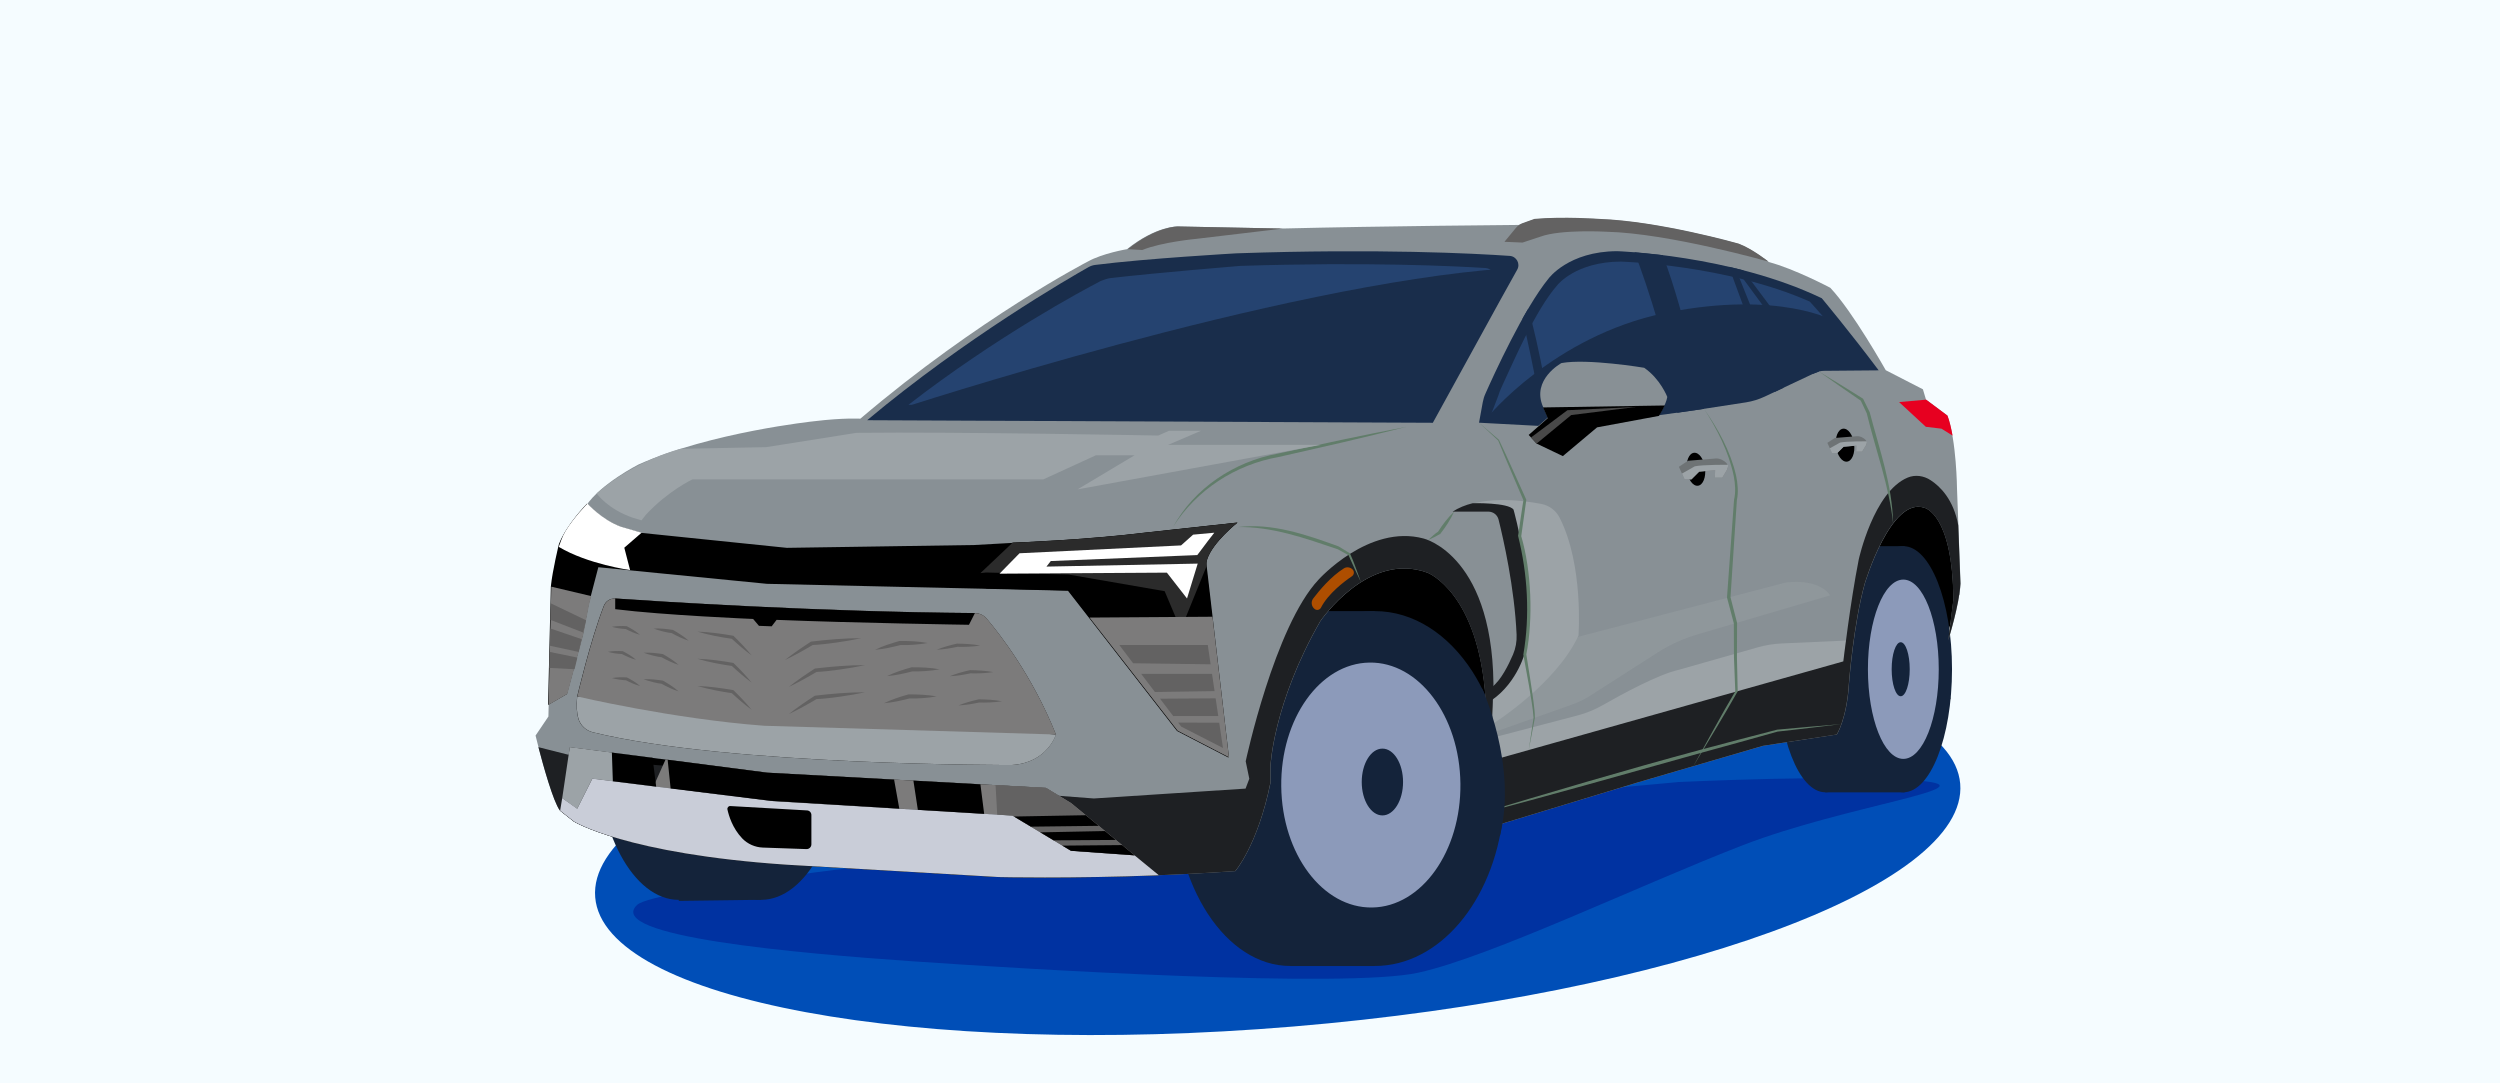 <?xml version="1.0" encoding="UTF-8"?> <svg xmlns="http://www.w3.org/2000/svg" width="360" height="156" viewBox="0 0 360 156" fill="none"><path d="M360 0H0V156H360V0Z" fill="#F5FCFF"></path><path d="M186.22 147.82C240.5 143.3 283.51 127.65 282.27 112.86C281.04 98.07 236.04 89.74 181.76 94.26C127.48 98.78 84.47 114.43 85.71 129.22C86.94 144.01 131.94 152.34 186.22 147.82Z" fill="#004EB7"></path><path d="M241.73 112.61C241.73 112.61 96.56 125.83 91.76 130.29C86.86 134.84 114.73 137.27 131.43 138.43C147.95 139.57 193.86 142.37 204.27 140.06C214.68 137.76 236.22 127.41 250.99 121.7C265.76 115.99 287.15 113.37 276.4 112.42C265.65 111.47 241.73 112.61 241.73 112.61Z" fill="#0032A1"></path><path d="M171.23 90.5L207.51 98.93L214.02 113.28L246.32 90.79L261.94 86.2L280.87 100.71L279.98 92.88L282.14 85.58L280.41 65.6L258.48 68.68L220.46 73.68L182.28 67.98L171.23 90.5Z" fill="black"></path><path d="M255.97 97.45L269.73 96.37C269.73 106.16 266.65 114.09 262.84 114.09C259.04 114.09 255.95 106.16 255.95 96.37C255.95 86.58 259.03 78.65 262.84 78.65C266.64 78.65 269.73 86.58 269.73 96.37" fill="#14233A"></path><path d="M274.28 78.65H262.84V114.1H274.28V78.65Z" fill="#14233A"></path><path d="M281.09 96.37C281.09 106.16 277.96 114.09 274.09 114.09C270.23 114.09 267.09 106.16 267.09 96.37C267.09 86.58 270.22 78.65 274.09 78.65C277.95 78.65 281.09 86.58 281.09 96.37Z" fill="#14233A"></path><path d="M279.18 96.37C279.18 103.5 276.9 109.28 274.08 109.28C271.27 109.28 268.98 103.5 268.98 96.37C268.98 89.24 271.26 83.46 274.08 83.46C276.9 83.47 279.18 89.24 279.18 96.37Z" fill="#8C9ABA"></path><path d="M275 96.37C275 98.52 274.42 100.26 273.7 100.26C272.98 100.26 272.4 98.52 272.4 96.37C272.4 94.22 272.98 92.48 273.7 92.48C274.42 92.48 275 94.22 275 96.37Z" fill="#14233A"></path><path d="M121.42 107.6C121.42 119.74 116.12 129.58 109.58 129.58C103.04 129.58 97.74 119.74 97.74 107.6C97.74 95.46 103.04 85.62 109.58 85.62C116.12 85.62 121.42 95.46 121.42 107.6Z" fill="#14233A"></path><path d="M109.58 107.6C109.58 119.74 104.28 129.58 97.74 129.58C91.2 129.58 85.9 119.74 85.9 107.6C85.9 95.46 91.2 85.62 97.74 85.62C104.28 85.62 109.58 95.46 109.58 107.6Z" fill="#14233A"></path><path d="M97.74 129.73L109.58 129.57V85.62H97.74V129.73Z" fill="#14233A"></path><path d="M202.54 113.55C202.54 127.66 195.04 139.1 185.79 139.1C176.54 139.1 169.04 127.66 169.04 113.55C169.04 99.44 176.54 88 185.79 88C195.04 88 202.54 99.44 202.54 113.55Z" fill="#14233A"></path><path d="M197.96 88H185.79V139.11H197.96V88Z" fill="#14233A"></path><path d="M216.66 113.55C216.66 114.92 216.58 116.27 216.43 117.58C215.02 129.78 207.29 139.1 197.97 139.1C187.65 139.1 179.28 127.66 179.28 113.55C179.28 99.44 187.65 88 197.97 88C203.57 88 208.59 91.37 212.02 96.69C214.91 101.19 216.66 107.09 216.66 113.55Z" fill="#14233A"></path><path d="M210.3 112.85C210.41 122.59 204.72 130.57 197.6 130.68C190.47 130.79 184.61 122.98 184.5 113.24C184.39 103.5 190.08 95.52 197.2 95.41C204.32 95.3 210.19 103.11 210.3 112.85Z" fill="#8C9ABA"></path><path d="M202.04 112.61C202.04 115.27 200.71 117.42 199.07 117.42C197.43 117.42 196.09 115.27 196.09 112.61C196.09 109.95 197.42 107.8 199.07 107.8C200.71 107.8 202.04 109.95 202.04 112.61Z" fill="#14233A"></path><path d="M77.12 105.92C77.12 105.92 79.32 114.94 80.64 116.72L82.62 118.28C82.62 118.28 90.09 122.95 113.29 124.51L143.85 126.29C143.85 126.29 159.79 126.7 177.89 125.44C177.89 125.44 181.11 121.73 182.95 112.75V110.38C182.95 110.38 183.32 101.33 190.13 89.46C190.13 89.46 197.02 79.29 205.59 82.48C205.59 82.48 212.92 85.3 213.94 100.73C213.94 100.73 213.65 113.42 211.67 120.02L235.85 112.67L253.88 107.4L264.51 105.77C264.51 105.77 265.98 103.47 266.27 98.28C266.27 98.28 266.93 89.75 268.54 84.03C268.54 84.03 272.28 71.49 277.11 73.12C277.11 73.12 281.21 73.94 281.29 86.4L280.56 92.19C280.56 92.19 282.17 87.07 282.32 84.03L281.81 70.38C281.81 70.38 281.74 63.41 280.42 59.84L277.34 57.54L276.9 56.06L271.55 53.31C271.55 53.31 266.79 44.85 263.56 41.44C263.56 41.44 258.36 38.69 254.69 37.73C254.69 37.73 252.34 35.88 250.37 35.13C250.37 35.13 238.94 31.87 230.29 31.57C230.29 31.57 225.16 31.2 220.98 31.57L218.71 32.39C218.71 32.39 199.44 32.54 184.49 32.91L169.54 32.61C169.54 32.61 166.46 32.54 162.29 35.88C162.29 35.88 158.77 36.47 156.65 37.66C156.65 37.66 140.97 45.75 123.89 60.29C123.89 60.29 121.47 60.14 117.22 60.66C117.22 60.66 102.42 62.22 91.94 66.89C91.94 66.89 86.52 69.64 84.39 72.83C84.39 72.83 81.39 75.72 80.58 78.32C80.58 78.32 79.63 82.18 79.41 84.48L78.97 103.18L77.12 105.92Z" fill="#889095"></path><path d="M162.4 35.88C166.58 32.54 169.65 32.61 169.65 32.61L184.6 32.91C184.66 32.91 184.71 32.91 184.77 32.91L172.31 34.39C172.31 34.39 167.3 34.85 164.49 36L162.4 35.88Z" fill="#636262"></path><path d="M219.31 32.11L220.97 31.52C225.15 31.15 230.28 31.52 230.28 31.52C238.93 31.82 250.36 35.08 250.36 35.08C252.34 35.82 254.68 37.68 254.68 37.68C254.68 37.68 240.32 33.58 231.31 33.37C231.31 33.37 224.77 33 221.85 34.07L219.25 34.93L216.64 34.82L218.28 32.83C218.55 32.5 218.91 32.25 219.31 32.11Z" fill="#636262"></path><path d="M281.17 62.73C280.98 61.67 280.75 60.67 280.44 59.85L277.36 57.55L273.47 57.9L277.32 61.46L279.58 61.73L281.17 62.73Z" fill="#E70020"></path><path d="M124.87 60.51L206.33 60.88L216.06 43.18L218.48 38.83C218.96 37.98 218.38 36.92 217.41 36.85C212.37 36.5 198.43 35.77 178.03 36.48C178.03 36.48 164.97 37.22 157.7 38.15C157.37 38.19 157.05 38.3 156.76 38.46C154.03 40 139.08 48.61 124.87 60.51Z" fill="#192D4B"></path><path d="M130.82 58.29L203.99 58.59L212.73 43.87L214.91 40.25C215.34 39.54 214.82 38.66 213.95 38.6C209.43 38.31 196.9 37.7 178.58 38.29C178.58 38.29 166.32 39.29 159.8 40.06C159.5 40.1 158.67 40.38 158.41 40.51C155.94 41.8 143.59 48.39 130.82 58.29Z" fill="#254370"></path><path d="M212.98 60.87L213.52 57.91C213.6 57.49 213.72 57.08 213.9 56.69C215.01 54.18 219.45 44.42 223 40.1C223 40.1 225.85 36.19 232.87 36.17C232.87 36.17 249.25 36.66 262.34 42.95C262.34 42.95 266.43 47.85 270.53 53.33L262.71 53.4C262.22 53.4 261.75 53.51 261.31 53.72L254.12 57.11C253.26 57.51 252.36 57.79 251.42 57.94C246.68 58.69 231.22 61.07 223.66 61.44L212.98 60.87Z" fill="#192D4B"></path><path d="M214.81 59.44L215.78 56.91C215.85 56.55 216.42 55.31 216.58 54.98C217.61 52.85 221.03 44.67 224.3 41.01C224.3 41.01 226.93 37.69 233.41 37.67C233.41 37.67 248.53 38.09 260.61 43.43C260.61 43.43 264.39 47.59 268.17 52.25L260.95 52.31C260.5 52.31 260.06 52.41 259.65 52.58L253.01 55.46C252.22 55.8 251.38 56.04 250.52 56.17C246.14 56.81 231.87 58.83 224.9 59.14L214.81 59.44Z" fill="#254370"></path><path d="M235.37 36.33C235.37 36.33 240.18 48.5 241.53 59.44L245.38 58.88C245.38 58.88 242.87 45.75 239.44 36.75L235.37 36.33Z" fill="#192D4B"></path><path d="M219.25 45.87C219.25 45.87 221.34 54.89 222.28 61.38L223.66 61.45C223.66 61.45 221.5 48.97 220.06 44.46L219.25 45.87Z" fill="#192D4B"></path><path d="M248.96 38.42L255.58 56.43L256.83 55.84L249.92 38.65L248.96 38.42Z" fill="#192D4B"></path><path d="M261.09 53.83L261.94 53.51L251.03 38.93L249.92 38.65L261.09 53.83Z" fill="#192D4B"></path><path d="M83.11 100.29C83.11 100.29 85.04 92.11 86.95 87.24C87.21 86.57 87.87 86.14 88.59 86.19C94.08 86.57 117.91 88.13 140.38 88.29C141.03 88.29 141.64 88.58 142.06 89.07C143.83 91.14 148.65 97.26 152.05 105.77C152.05 105.77 150.81 109.86 145.69 110.16C145.69 110.16 105.15 110.3 85.36 105.45C84.35 105.2 83.54 104.44 83.26 103.43C83.07 102.69 82.96 101.67 83.11 100.29Z" fill="black"></path><path d="M152.07 105.77C152.07 105.77 150.83 109.86 145.71 110.16C145.71 110.16 105.17 110.3 85.38 105.45C84.37 105.2 83.56 104.44 83.28 103.43C83.08 102.69 82.97 101.68 83.12 100.29" fill="#9CA3A7"></path><path d="M152.07 105.77C148.66 97.25 143.84 91.14 142.08 89.07C141.66 88.58 141.05 88.29 140.4 88.29C117.93 88.12 94.1 86.56 88.61 86.19C87.89 86.14 87.23 86.57 86.97 87.24C85.06 92.12 83.13 100.29 83.13 100.29C83.13 100.29 96.77 103.51 110.04 104.51L152.07 105.77Z" fill="#7C7B7B"></path><path d="M88.6 86.18C94.09 86.56 117.92 88.12 140.39 88.28L139.53 89.97C139.53 89.97 122.93 89.71 111.83 89.26L111.12 90.19L109.29 90.12L108.45 89.13C108.45 89.13 95.61 88.6 88.59 87.72V86.18H88.6Z" fill="black"></path><path d="M94.12 90.51C95.07 90.46 95.99 90.57 96.91 90.71C97.7 91.16 98.47 91.64 99.17 92.26C98.29 91.99 97.49 91.59 96.71 91.16C96.26 91.15 94.86 90.81 94.12 90.51Z" fill="#636262"></path><path d="M92.67 93.99C93.62 93.94 94.54 94.05 95.46 94.19C96.25 94.64 97.02 95.12 97.72 95.74C96.84 95.47 96.04 95.07 95.26 94.64C94.8 94.62 93.41 94.28 92.67 93.99Z" fill="#636262"></path><path d="M92.67 97.81C93.62 97.76 94.54 97.87 95.46 98.01C96.25 98.46 97.02 98.94 97.72 99.56C96.84 99.29 96.04 98.89 95.26 98.46C94.8 98.44 93.41 98.1 92.67 97.81Z" fill="#636262"></path><path d="M88.09 90.26C88.81 90.13 89.53 90.13 90.25 90.17C90.92 90.52 91.57 90.9 92.15 91.41C91.42 91.22 90.75 90.91 90.09 90.57L90.18 90.59C89.48 90.54 88.78 90.46 88.09 90.26Z" fill="#636262"></path><path d="M87.53 93.86C88.25 93.73 88.97 93.73 89.69 93.77C90.36 94.12 91.01 94.5 91.59 95.01C90.86 94.82 90.19 94.51 89.53 94.17L89.62 94.19C88.92 94.14 88.22 94.07 87.53 93.86Z" fill="#636262"></path><path d="M88.12 97.64C88.84 97.51 89.56 97.51 90.28 97.55C90.95 97.9 91.6 98.28 92.18 98.79C91.45 98.6 90.78 98.29 90.12 97.95L90.21 97.97C89.51 97.92 88.81 97.84 88.12 97.64Z" fill="#636262"></path><path d="M133.58 92.59C132.38 92.83 130.57 92.93 129.65 92.89C128.45 93.2 127.24 93.47 126 93.57C127.13 93.02 128.32 92.64 129.53 92.3C130.89 92.29 132.24 92.34 133.58 92.59Z" fill="#636262"></path><path d="M141.16 92.96C140.14 93.13 138.71 93.18 137.88 93.14C136.89 93.35 135.89 93.52 134.88 93.56C135.83 93.17 136.81 92.91 137.81 92.68C138.93 92.7 140.05 92.75 141.16 92.96Z" fill="#636262"></path><path d="M143.03 96.78C142.01 96.95 140.58 97 139.75 96.96C138.76 97.17 137.76 97.34 136.75 97.38C137.7 96.99 138.68 96.73 139.68 96.5C140.8 96.52 141.92 96.57 143.03 96.78Z" fill="#636262"></path><path d="M144.3 100.98C143.28 101.15 141.85 101.2 141.02 101.16C140.03 101.37 139.03 101.54 138.02 101.58C138.97 101.19 139.95 100.93 140.95 100.7C142.07 100.72 143.19 100.77 144.3 100.98Z" fill="#636262"></path><path d="M135.31 96.38C134.11 96.62 132.3 96.72 131.38 96.68C130.18 96.99 128.97 97.26 127.73 97.36C128.86 96.81 130.05 96.43 131.26 96.09C132.62 96.08 133.97 96.13 135.31 96.38Z" fill="#636262"></path><path d="M134.88 100.28C133.68 100.52 131.87 100.62 130.95 100.58C129.75 100.89 128.54 101.16 127.3 101.26C128.43 100.71 129.62 100.33 130.83 99.99C132.19 99.99 133.54 100.04 134.88 100.28Z" fill="#636262"></path><path d="M100.41 90.95C102.16 91.01 103.89 91.25 105.61 91.55C106.53 92.45 107.42 93.38 108.24 94.38C107.21 93.63 106.26 92.8 105.33 91.94L105.46 92C103.75 91.76 102.06 91.44 100.41 90.95Z" fill="#636262"></path><path d="M100.41 94.86C102.16 94.92 103.89 95.16 105.61 95.46C106.53 96.36 107.42 97.29 108.24 98.29C107.21 97.54 106.26 96.71 105.33 95.85L105.46 95.91C103.75 95.67 102.06 95.35 100.41 94.86Z" fill="#636262"></path><path d="M100.41 98.78C102.16 98.84 103.89 99.08 105.61 99.38C106.53 100.28 107.42 101.21 108.24 102.21C107.21 101.46 106.26 100.63 105.33 99.77L105.46 99.83C103.75 99.58 102.06 99.26 100.41 98.78Z" fill="#636262"></path><path d="M124.03 91.9C121.88 92.36 118.79 92.81 117.03 92.88C115.73 93.65 114.41 94.39 113.03 95.04C114.24 94.09 115.5 93.22 116.79 92.39C119.2 92.11 121.61 91.89 124.03 91.9Z" fill="#636262"></path><path d="M124.58 95.78C122.43 96.24 119.34 96.69 117.58 96.76C116.28 97.53 114.96 98.27 113.58 98.92C114.79 97.97 116.05 97.1 117.34 96.27C119.75 95.99 122.16 95.77 124.58 95.78Z" fill="#636262"></path><path d="M124.58 99.69C122.43 100.15 119.34 100.6 117.58 100.67C116.28 101.44 114.96 102.18 113.58 102.83C114.79 101.88 116.05 101.01 117.34 100.18C119.75 99.9 122.16 99.68 124.58 99.69Z" fill="#636262"></path><path d="M80.66 116.74L82.64 118.3C82.64 118.3 90.11 122.97 113.31 124.53L143.87 126.31C143.87 126.31 153.8 126.56 166.88 126.05L165.16 124.64L154.23 115.65L150.61 113.46L110.47 111.27L82.06 107.6L80.96 114.95L80.66 116.74Z" fill="black"></path><path d="M176.97 109.05L169.57 105.23L153.86 85.03L141.99 84.74L141.19 82.52L145.82 78.14C145.82 78.14 156.25 77.77 165.19 76.66L178.21 75.24C178.21 75.24 174.61 78.09 173.83 80.57C173.73 80.87 173.72 81.2 173.76 81.51L176.97 109.05Z" fill="black"></path><path d="M140.32 78.48L113.31 78.89L92.31 76.73L89.34 75.87C86.62 74.88 84.51 72.54 84.51 72.54C84.51 72.54 81.63 75.44 80.49 78.33C80.49 78.33 79.54 82.19 79.32 84.49L78.92 101.51L81.64 99.94L83.94 91.35L84.76 87.03L86.16 81.68L110.43 84.07L153.78 85.06L169.49 105.26L176.89 109.09L173.67 81.56C173.63 81.24 173.65 80.92 173.74 80.62C174.52 78.13 178.12 75.29 178.12 75.29L165.1 76.71C156.15 77.82 145.54 78.19 145.54 78.19L140.32 78.48Z" fill="black"></path><path d="M82.54 96.81L84.01 91.33L84.84 87.01L85.14 85.84L79.39 84.48L78.99 101.5L81.71 99.92L82.54 96.81Z" fill="#7C7B7B"></path><path d="M265.84 92.24C265.59 94.13 265.44 95.38 265.44 95.38L214.64 109.69C214.69 108.92 214.76 107.64 214.82 106.26L227.15 103.03C228.45 102.69 229.69 102.18 230.85 101.51C233.54 99.97 238.8 97.11 241.75 96.45L253.11 93.22C254.22 92.9 255.37 92.72 256.52 92.66L265.84 92.24Z" fill="#9CA3A7"></path><path d="M82.74 96.37L83.14 94.69L79.17 93.88L79.11 96.18L82.74 96.37Z" fill="#636262"></path><path d="M83.33 93.88L83.76 92.04L79.25 90.5L79.19 92.99L83.33 93.88Z" fill="#636262"></path><path d="M83.98 91.09L84.4 89.32L79.33 86.89L79.28 89.27L83.98 91.09Z" fill="#636262"></path><path d="M170.77 88.85L173.75 81.52C173.71 81.2 173.73 80.88 173.82 80.58C174.6 78.09 178.2 75.25 178.2 75.25L165.18 76.67C156.23 77.78 145.81 78.15 145.81 78.15L141.18 82.53L141.98 82.44L153.85 82.73L167.71 85.13L169.29 88.87H170.77V88.85Z" fill="#2B2B2B"></path><path d="M143.93 82.61L146.81 79.67L170.07 78.54L171.81 76.99L174.86 76.71C174.86 76.71 173.21 78.82 172.41 79.93L151.31 80.79L150.69 81.59L172.47 81.16L170.93 86.18L168.03 82.46L143.93 82.61Z" fill="white"></path><path d="M81.43 76.48C82.68 74.42 84.59 72.52 84.59 72.52C84.59 72.52 86.7 74.87 89.42 75.85L92.39 76.71L89.9 78.87L90.73 82.09C90.73 82.09 84.64 81.25 80.46 78.75L80.82 77.77C80.98 77.33 81.18 76.89 81.43 76.48Z" fill="white"></path><path d="M174.6 88.81L176.97 109.05L169.57 105.22L156.89 88.93L174.6 88.81Z" fill="#7C7B7B"></path><path d="M281.99 75.65L282.3 84.03C282.15 87.07 280.54 92.19 280.54 92.19L281.27 86.4C281.2 73.93 277.09 73.12 277.09 73.12C272.25 71.49 268.52 84.03 268.52 84.03C266.91 89.74 266.25 98.28 266.25 98.28C265.96 103.47 264.49 105.77 264.49 105.77L253.86 107.4L235.83 112.67L211.65 120.02C213.63 113.42 213.92 100.73 213.92 100.73C212.89 85.3 205.57 82.48 205.57 82.48C197 79.29 190.11 89.46 190.11 89.46C183.3 101.33 182.93 110.38 182.93 110.38V112.75C181.1 121.73 177.87 125.44 177.87 125.44C159.77 126.7 143.83 126.29 143.83 126.29L113.27 124.51C90.08 122.95 82.6 118.28 82.6 118.28L80.62 116.72C79.66 115.42 78.23 110.28 77.53 107.59L84.78 109.43L157.52 114.98L179.36 113.56L179.9 112.14L179.38 109.63C179.38 109.63 183.53 90.22 189.87 83.47C189.87 83.47 197.11 75.41 205.01 77.55C205.01 77.55 215.46 80.02 215.05 100.25C215.05 100.25 214.8 107.24 214.64 109.55L265.44 95.24C265.44 95.24 266.43 86.79 267.66 80.56C267.66 80.56 269.79 70.81 274.71 68.77C275.79 68.32 277.03 68.5 278.01 69.15C279.39 70.04 281.32 71.95 281.99 75.65Z" fill="#1E2023"></path><path d="M94.11 113.23L110.95 115.32L145.79 117.45L154.23 122.52L160.69 122.98L163.38 123.17L154.23 115.64L150.61 113.45L110.46 111.26L95.84 109.37" fill="#7C7B7B"></path><path d="M93.8 109.1L82.05 107.58L80.96 114.93L83.11 116.47L85.29 112.13L94.11 113.23" fill="#9CA3A7"></path><path d="M163.38 123.17L165.16 124.63L166.88 126.04C153.8 126.55 143.87 126.3 143.87 126.3L113.31 124.52C90.12 122.96 82.64 118.29 82.64 118.29L80.66 116.73L80.96 114.92L83.12 116.46L85.3 112.13L111.4 115.37L145.8 117.44L154.24 122.51L163.38 123.17Z" fill="#C9CDD8"></path><path d="M189.11 86.17C190 85 191.68 82.99 193.53 81.84C193.93 81.59 194.46 81.67 194.79 82.02C195.05 82.31 195 82.76 194.68 82.98C193.57 83.73 191.27 85.46 190.22 87.5C190.05 87.83 189.64 87.93 189.34 87.72C188.84 87.36 188.73 86.66 189.11 86.17Z" fill="#AE4E00"></path><path d="M94.49 113.28L88.25 112.5L88.11 108.37L93.97 109.12L94.49 113.28Z" fill="black"></path><path d="M129.5 116.45L110.95 115.32L96.57 113.54L96.14 109.4L110.46 111.26L128.75 112.26L129.5 116.45Z" fill="black"></path><path d="M143.6 117.31L145.79 117.45L154.23 122.52L160.69 122.98L163.38 123.17L154.23 115.64L150.61 113.45L143.36 113.05L143.6 117.31Z" fill="#636262"></path><path d="M141.72 117.2L132.17 116.62L131.53 112.41L141.18 112.94L141.72 117.2Z" fill="black"></path><path d="M148.45 119.04L146.01 117.58L156.35 117.39L158.21 118.92L148.45 119.04Z" fill="black"></path><path d="M152.97 121.77L154.23 122.52L163.38 123.17L161.58 121.69L152.97 121.77Z" fill="black"></path><path d="M151.72 121.01L149.8 119.86L159.11 119.67L160.67 120.95L151.72 121.01Z" fill="black"></path><path d="M244.505 69.946C245.229 69.858 245.686 68.724 245.526 67.414C245.366 66.103 244.65 65.113 243.927 65.201C243.203 65.289 242.746 66.423 242.906 67.733C243.065 69.043 243.782 70.034 244.505 69.946Z" fill="black"></path><path d="M265.974 66.477C266.698 66.389 267.155 65.255 266.995 63.945C266.836 62.635 266.12 61.644 265.396 61.732C264.672 61.821 264.215 62.954 264.375 64.264C264.535 65.575 265.251 66.565 265.974 66.477Z" fill="black"></path><path d="M109.85 122.05L116.13 122.27C116.52 122.28 116.84 121.97 116.84 121.58V117.36C116.84 117.01 116.57 116.72 116.22 116.7L105.17 116.07C104.9 116.05 104.7 116.3 104.75 116.56C104.94 117.44 105.47 119.25 106.88 120.73C107.66 121.54 108.73 122.01 109.85 122.05Z" fill="black"></path><path opacity="0.38" d="M214.85 105.53L226.33 101.47C227.27 101.14 228.17 100.7 229.01 100.16L238.68 93.97C240.47 92.82 242.42 91.94 244.46 91.34L263.53 85.73C263.53 85.73 262.23 83.32 257.18 83.88L219.67 93.69C219.67 93.69 218.4 98.35 215.78 100.08L214.94 100.61L214.85 105.53Z" fill="#9CA3A7"></path><path d="M168.91 75.9C171.98 70.27 177.76 66.46 184.02 65.32L193.27 63.32C196.36 62.67 199.45 62.05 202.55 61.46C199.49 62.23 196.42 62.98 193.35 63.7L184.12 65.81C177.93 66.9 172.26 70.55 168.91 75.9Z" fill="#617D6A"></path><path d="M178.21 75.9C183.18 75.27 188.14 77.01 192.76 78.68L192.78 78.69L192.79 78.7L194.39 79.68C195.01 80.99 195.45 82.45 195.98 83.83C195.35 82.53 194.74 81.21 194.16 79.89L194.23 79.97L192.59 79.07L192.62 79.09C187.96 77.51 183.16 75.8 178.21 75.9Z" fill="#617D6A"></path><path d="M205.65 77.76C206.01 77.4 206.88 76.65 207.07 76.58C207.74 75.53 208.48 74.54 209.39 73.68C208.87 74.84 208.18 75.88 207.4 76.88C206.84 77.21 206.26 77.51 205.65 77.76Z" fill="#617D6A"></path><path d="M245.38 58.88C247.41 61.77 249.19 64.98 249.99 68.45C250.24 69.56 250.35 70.99 250.11 72.02L249.19 86.04L249.18 85.96C249.19 85.97 250.13 89.68 250.14 89.7C250.14 89.74 250.12 94.6 250.12 94.64L250.23 99.55C248.16 103.23 245.9 106.86 243.74 110.5C245.73 106.97 247.98 102.74 249.88 99.56L249.69 94.65L249.67 89.73L249.68 89.79L248.7 86.09C248.69 86.07 248.69 86.03 248.69 86.01L249.7 71.99C249.96 70.87 249.88 69.67 249.65 68.51C248.93 65.07 247.29 61.83 245.38 58.88Z" fill="#617D6A"></path><path d="M261.94 53.51C263.52 54.46 266.68 56.39 268.23 57.38L268.28 57.41L268.31 57.47C268.32 57.49 269.23 59.36 269.24 59.37C270.64 64.74 272.49 69.8 272.61 75.39C272.04 69.95 270.1 64.85 268.81 59.51C268.89 59.69 267.92 57.62 267.93 57.65L268 57.73C266.48 56.7 263.44 54.58 261.94 53.51Z" fill="#617D6A"></path><path d="M212.3 117.39C223.14 114.12 234 110.9 244.94 107.95C248.59 106.97 252.25 106.02 255.91 105.07C258.99 104.77 262.08 104.54 265.16 104.27C262.13 104.62 258.92 105.04 255.97 105.35C252.34 106.37 248.7 107.39 245.06 108.38C234.15 111.42 223.27 114.55 212.3 117.39Z" fill="#617D6A"></path><path d="M85.91 71.05C85.91 71.05 87.51 73.33 91.15 74.56L92.38 74.93L93 74.13C96.21 70.67 99.71 69.03 99.71 69.03H150.24L157.81 65.56H163.38L155.17 70.47L190.21 64.06H168.2L172.93 62.04H168.32L166.79 62.72C166.79 62.72 137.88 62.16 123.32 62.33L110.33 64.39L98 64.63C98 64.63 91.58 66.18 85.91 71.05Z" fill="#9CA3A7"></path><path d="M168.94 103.11L167.04 100.61L175.05 100.56L175.43 103.11H168.94Z" fill="#636262"></path><path d="M175.57 104.07L176.11 107.71L170.09 104.63L169.65 104.05L175.57 104.07Z" fill="#636262"></path><path d="M174.9 99.52L174.53 97.04H164.33L166.31 99.65L174.9 99.52Z" fill="#636262"></path><path d="M174.33 95.66L173.92 92.88H161.18L163.17 95.51L174.33 95.66Z" fill="#636262"></path><path d="M209.38 73.68H214.55C215.24 73.68 215.84 74.15 216 74.81C216.68 77.53 218.31 84.69 218.6 91.41C218.64 92.38 218.47 93.35 218.09 94.24C217.46 95.72 216.34 97.97 215.06 98.93L214.89 104.28C214.89 104.28 224.01 98.6 227.3 91.53C227.3 91.53 228.08 81.38 224.57 74.52C224.04 73.49 223.07 72.78 221.93 72.56C219.03 72.01 213.03 71.28 209.38 73.68Z" fill="#9CA3A7"></path><path d="M214.79 100.84L214.85 98.93C216.13 97.98 217.24 95.73 217.88 94.24C218.26 93.34 218.43 92.38 218.39 91.41C218.1 84.68 216.47 77.52 215.79 74.81C215.62 74.14 215.02 73.68 214.34 73.68H209.17C210.03 73.12 211.02 72.72 212.07 72.46C212.07 72.46 217.21 72.34 217.95 73.39C217.95 73.39 221.33 85.3 219.68 93.69C219.67 93.69 218.65 98.17 214.79 100.84Z" fill="#1E2023"></path><path d="M241.76 67.22L242.58 69.03H243.57L244.68 67.92L246.98 67.71L246.94 68.78H248.01L248.69 67.64C248.89 67.31 248.83 66.88 248.54 66.61C248.21 66.31 247.71 66 247.1 66.02L243.07 66.35L241.76 67.22Z" fill="#6E7375"></path><path d="M242.2 68.2L242.58 69.03H243.57L244.68 67.92L246.98 67.71L246.94 68.78H248.01L248.69 67.64C248.69 67.64 248.93 67.07 248.81 66.93C248.81 66.93 245.2 66.9 244.05 67.15L242.2 68.2Z" fill="#9CA3A7"></path><path d="M263.14 63.77L263.8 65.22H264.59L265.48 64.33L267.33 64.16L267.3 65.02H268.16L268.71 64.11C268.87 63.84 268.82 63.5 268.59 63.29C268.32 63.05 267.93 62.8 267.44 62.81L264.21 63.07L263.14 63.77Z" fill="#6E7375"></path><path d="M263.49 64.56L263.79 65.23H264.58L265.47 64.34L267.32 64.17L267.29 65.03H268.15L268.7 64.12C268.7 64.12 268.9 63.67 268.79 63.55C268.79 63.55 265.89 63.53 264.97 63.73L263.49 64.56Z" fill="#9CA3A7"></path><path d="M212.98 60.87L215.85 63.33C217.2 66.17 218.46 69.06 219.77 71.92L219.79 71.97L219.78 72.03L219.06 77.21C220.52 82.16 220.8 89.09 219.79 94.23C220.03 95.7 220.65 99.63 220.83 101.07C220.92 101.84 221.03 102.6 221.02 103.39L220.11 108.15L220.83 103.36C220.77 102.14 220.39 100.11 220.19 98.83C220.18 98.8 219.37 94.3 219.36 94.27C220.33 88.6 219.98 82.7 218.6 77.15C218.6 77.31 219.4 71.51 219.39 72.08C218.19 69.23 216.85 66.2 215.74 63.44C215.75 63.45 212.98 60.87 212.98 60.87Z" fill="#617D6A"></path><path d="M207.77 98.11L213.42 99.15C213.42 99.15 218.53 110.11 216 120.34L211.23 122.95L210.85 119.33L212.99 108.64L210.52 100.85L207.77 98.11Z" fill="#14233A"></path><path d="M129.5 58.88C129.5 58.88 184.22 40.93 216.96 38.65L206.85 58.39L205.64 60.14L190.21 59.44L131.08 60.14L129.5 58.88Z" fill="#192D4B"></path><path d="M214.16 60.14C214.16 60.14 223.67 48.41 239.71 45.08C239.83 45.05 239.96 45.03 240.08 45C256.35 41.78 264.17 46.24 264.17 46.24L269.29 52.53L266.51 52.96H260.44L253.42 56.43L245.27 58.36L225.85 61.46L216.63 60.43L214.16 60.14Z" fill="#192D4B"></path><path d="M220.12 62.55L221.27 63.8L225.04 65.6L229.97 61.46L238.87 59.81C238.87 59.81 239.9 58.33 240.09 57.16C240.09 57.16 239.1 54.57 236.76 52.96C236.76 52.96 228.62 51.6 224.85 52.28C224.85 52.28 220.47 54.65 222.2 58.59L222.88 60.14L220.12 62.55Z" fill="#889095"></path><path d="M222.2 58.67L222.88 60.22L220.13 62.63L221.28 63.88L225.05 65.68L229.98 61.54L238.88 59.89C238.88 59.89 239.36 59.2 239.72 58.39L222.2 58.67Z" fill="black"></path><path d="M220.46 63L225.71 59.07L235.67 58.59L226.25 59.77L221.27 63.88L220.46 63Z" fill="#494949"></path></svg> 